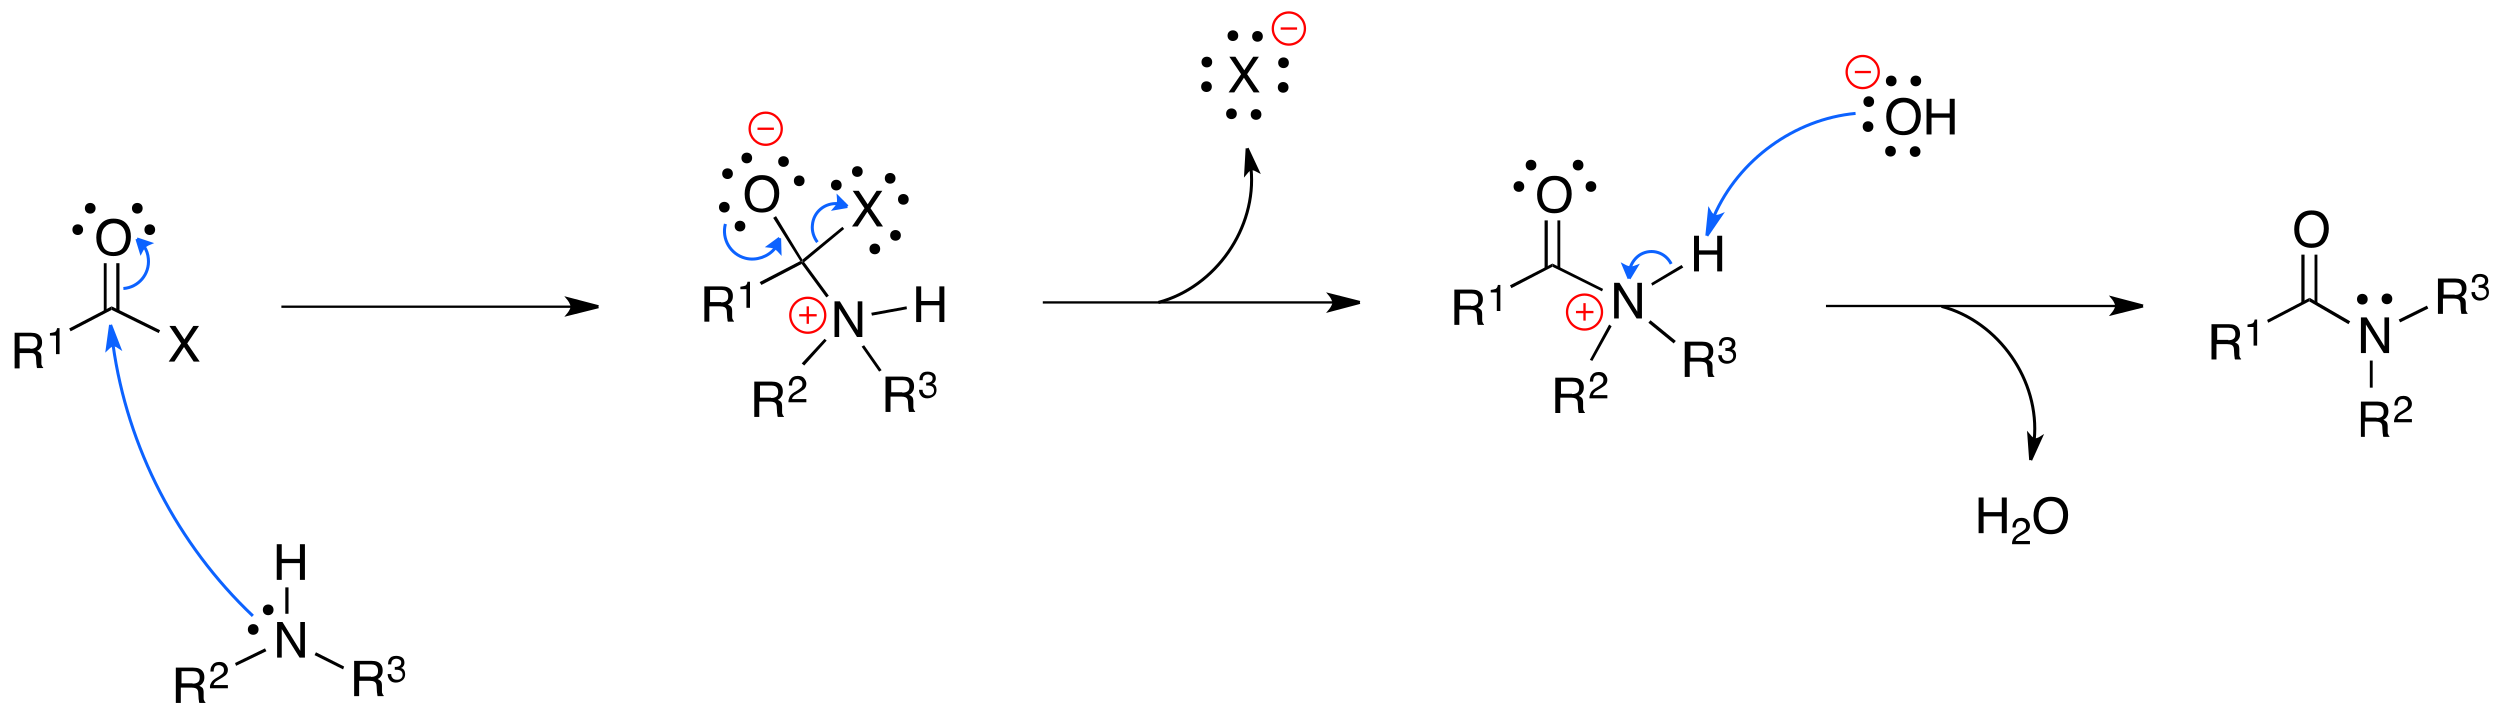 <?xml version="1.0" encoding="utf-8"?>
<!-- Generator: Adobe Illustrator 15.1.0, SVG Export Plug-In . SVG Version: 6.00 Build 0)  -->
<!DOCTYPE svg PUBLIC "-//W3C//DTD SVG 1.1//EN" "http://www.w3.org/Graphics/SVG/1.1/DTD/svg11.dtd">
<svg version="1.1" id="Layer_1" xmlns="http://www.w3.org/2000/svg" xmlns:xlink="http://www.w3.org/1999/xlink" x="0px" y="0px"
	 width="701px" height="200px" viewBox="0 0 701 200" style="enable-background:new 0 0 701 200;" xml:space="preserve">
<style type="text/css">
<![CDATA[
	.st0{clip-path:url(#SVGID_4_);fill:#0C62FF;}
	.st1{clip-path:url(#SVGID_4_);fill:none;stroke:#0C62FF;stroke-width:0.85;stroke-miterlimit:10;}
	.st2{clip-path:url(#SVGID_4_);fill:none;stroke:#FF0000;stroke-width:0.65;stroke-miterlimit:10;}
	.st3{clip-path:url(#SVGID_2_);}
	.st4{clip-path:url(#SVGID_4_);}
	.st5{clip-path:url(#SVGID_4_);fill:none;stroke:#000000;stroke-width:0.85;stroke-miterlimit:10;}
	.st6{clip-path:url(#SVGID_4_);fill:none;stroke:#000000;stroke-width:0.65;stroke-miterlimit:10;}
]]>
</style>
<g>
	<defs>
		<rect id="SVGID_1_" width="701" height="200"/>
	</defs>
	<clipPath id="SVGID_2_">
		<use xlink:href="#SVGID_1_"  style="overflow:visible;"/>
	</clipPath>
	<g class="st3">
		<defs>
			<rect id="SVGID_3_" width="701" height="200"/>
		</defs>
		<clipPath id="SVGID_4_">
			<use xlink:href="#SVGID_3_"  style="overflow:visible;"/>
		</clipPath>
		<g class="st4">
			<path d="M4.1,93.3h4.5c0.7,0,1.4,0.1,1.8,0.3c0.9,0.4,1.4,1.2,1.4,2.4c0,0.6-0.1,1.1-0.4,1.5c-0.2,0.4-0.6,0.7-1,0.9
				c0.4,0.2,0.7,0.4,0.9,0.6c0.2,0.3,0.3,0.7,0.3,1.3l0,1.3c0,0.4,0,0.7,0.1,0.8c0.1,0.3,0.2,0.5,0.4,0.6v0.2h-1.7
				c0-0.1-0.1-0.2-0.1-0.3c0-0.1,0-0.4-0.1-0.8l-0.1-1.7c0-0.7-0.3-1.1-0.7-1.3C9.4,99,9,99,8.5,99h-3v4.3H4.1V93.3z M8.5,97.8
				c0.6,0,1.1-0.1,1.5-0.4c0.4-0.3,0.5-0.7,0.5-1.4c0-0.7-0.3-1.2-0.8-1.5c-0.3-0.1-0.6-0.2-1.1-0.2H5.5v3.4H8.5z"/>
		</g>
		<g class="st4">
			<path d="M14,94.1v-0.7c0.7-0.1,1.1-0.2,1.4-0.3c0.3-0.2,0.5-0.5,0.6-1.1h0.7v7.3h-1v-5.2H14z"/>
		</g>
		<polygon class="st4" points="31.3,85.9 31.3,86.9 19.8,92.9 19.4,92.1 		"/>
		<g class="st4">
			<path d="M48.9,101.4h-1.6l3.5-5.1l-3.3-4.9h1.7l2.5,3.8l2.5-3.8h1.6l-3.3,4.9l3.5,5.1h-1.7l-2.7-4.1L48.9,101.4z"/>
		</g>
		<polygon class="st4" points="44.9,92.6 44.5,93.4 31.3,86.9 31.3,85.9 		"/>
		<g class="st4">
			<path d="M35.7,63c0.7,0.9,1,2,1,3.4c0,1.5-0.4,2.7-1.1,3.7c-0.9,1.2-2.2,1.7-3.8,1.7c-1.5,0-2.7-0.5-3.6-1.5
				c-0.8-1-1.2-2.2-1.2-3.7c0-1.3,0.3-2.5,1-3.5c0.9-1.2,2.1-1.8,3.8-1.8C33.6,61.3,34.9,61.9,35.7,63z M34.5,69.4
				c0.5-0.9,0.8-1.8,0.8-2.9c0-1.2-0.3-2.1-0.9-2.8c-0.6-0.7-1.5-1.1-2.5-1.1c-1,0-1.9,0.4-2.5,1.1c-0.7,0.7-1,1.8-1,3.1
				c0,1.1,0.3,2,0.8,2.8c0.6,0.8,1.5,1.1,2.7,1.1C33.1,70.6,34,70.2,34.5,69.4z"/>
		</g>
		<rect x="29.1" y="73.8" class="st4" width="0.8" height="13.5"/>
		<rect x="32.6" y="73.8" class="st4" width="0.9" height="13.5"/>
		<circle class="st4" cx="25.3" cy="58.4" r="1.5"/>
		<circle class="st4" cx="21.8" cy="64.4" r="1.5"/>
		<circle class="st4" cx="42" cy="64.4" r="1.5"/>
		<circle class="st4" cx="38.5" cy="58.4" r="1.5"/>
		<path class="st1" d="M34.6,80.9c4.2-0.3,7.4-4,7-8.3c-0.1-1.3-0.5-2.5-1.2-3.5"/>
		<path class="st0" d="M38.4,67l3.6,1.2c0,0-1,0.4-1.5,0.9c-0.5,0.5-1,1.5-1,1.5L38.4,67"/>
		<path class="st1" d="M38.4,67l3.6,1.2c0,0-1,0.4-1.5,0.9c-0.5,0.5-1,1.5-1,1.5L38.4,67"/>
		<g class="st4">
			<path d="M49.6,187.2h4.5c0.7,0,1.4,0.1,1.8,0.3c0.9,0.4,1.4,1.2,1.4,2.4c0,0.6-0.1,1.1-0.4,1.5c-0.2,0.4-0.6,0.7-1,0.9
				c0.4,0.2,0.7,0.4,0.9,0.6c0.2,0.3,0.3,0.7,0.3,1.3l0,1.3c0,0.4,0,0.7,0.1,0.8c0.1,0.3,0.2,0.5,0.4,0.6v0.2h-1.7
				c0-0.1-0.1-0.2-0.1-0.3c0-0.1,0-0.4-0.1-0.8l-0.1-1.7c0-0.7-0.3-1.1-0.7-1.3c-0.3-0.1-0.6-0.2-1.2-0.2h-3v4.3h-1.4V187.2z
				 M54,191.7c0.6,0,1.1-0.1,1.5-0.4s0.5-0.7,0.5-1.4c0-0.7-0.3-1.2-0.8-1.5c-0.3-0.1-0.6-0.2-1.1-0.2h-3.2v3.4H54z"/>
		</g>
		<g class="st4">
			<path d="M59.2,191.5c0.2-0.5,0.7-0.9,1.3-1.3l1-0.6c0.4-0.3,0.7-0.5,0.9-0.7c0.3-0.3,0.4-0.6,0.4-1c0-0.4-0.1-0.8-0.4-1
				c-0.3-0.2-0.6-0.4-1-0.4c-0.6,0-1.1,0.2-1.3,0.7c-0.1,0.3-0.2,0.6-0.2,1.1h-0.9c0-0.6,0.1-1.2,0.4-1.6c0.4-0.7,1.1-1.1,2.1-1.1
				c0.8,0,1.4,0.2,1.8,0.7c0.4,0.5,0.6,1,0.6,1.5c0,0.6-0.2,1.1-0.6,1.5c-0.2,0.2-0.7,0.5-1.3,0.9l-0.7,0.4
				c-0.3,0.2-0.6,0.4-0.8,0.5c-0.3,0.3-0.6,0.6-0.6,1h4v0.9h-5C58.8,192.5,58.9,192,59.2,191.5z"/>
		</g>
		<g class="st4">
			<path d="M77.6,174.4h1.6l5,8.1v-8.1h1.3v10h-1.5l-5-8v8h-1.3V174.4z"/>
		</g>
		<polygon class="st4" points="74.3,181.8 74.7,182.6 66.2,186.7 65.9,185.9 		"/>
		<g class="st4">
			<path d="M99.6,185.3h4.5c0.7,0,1.4,0.1,1.8,0.3c0.9,0.4,1.4,1.2,1.4,2.4c0,0.6-0.1,1.1-0.4,1.5c-0.2,0.4-0.6,0.7-1,0.9
				c0.4,0.2,0.7,0.4,0.9,0.6c0.2,0.3,0.3,0.7,0.3,1.3l0,1.3c0,0.4,0,0.7,0.1,0.8c0.1,0.3,0.2,0.5,0.4,0.6v0.2h-1.7
				c0-0.1-0.1-0.2-0.1-0.3c0-0.1,0-0.4-0.1-0.8l-0.1-1.7c0-0.7-0.3-1.1-0.7-1.3c-0.3-0.1-0.6-0.2-1.2-0.2h-3v4.3h-1.4V185.3z
				 M104,189.8c0.6,0,1.1-0.1,1.5-0.4s0.5-0.7,0.5-1.4c0-0.7-0.3-1.2-0.8-1.5c-0.3-0.1-0.6-0.2-1.1-0.2h-3.2v3.4H104z"/>
		</g>
		<g class="st4">
			<path d="M109.3,190.7c-0.4-0.5-0.6-1-0.6-1.7h1c0,0.5,0.1,0.8,0.3,1c0.2,0.4,0.7,0.6,1.3,0.6c0.5,0,0.9-0.1,1.2-0.4
				c0.3-0.3,0.4-0.6,0.4-1c0-0.5-0.2-0.9-0.5-1.1c-0.3-0.2-0.7-0.3-1.3-0.3c-0.1,0-0.1,0-0.2,0s-0.1,0-0.2,0v-0.8c0.1,0,0.2,0,0.2,0
				c0.1,0,0.1,0,0.2,0c0.3,0,0.6-0.1,0.8-0.2c0.4-0.2,0.6-0.5,0.6-1c0-0.4-0.1-0.6-0.4-0.8c-0.3-0.2-0.6-0.3-0.9-0.3
				c-0.6,0-1,0.2-1.3,0.6c-0.1,0.2-0.2,0.5-0.2,1h-0.9c0-0.5,0.1-1,0.3-1.4c0.4-0.7,1-1,2-1c0.7,0,1.3,0.2,1.7,0.5
				c0.4,0.3,0.6,0.8,0.6,1.4c0,0.4-0.1,0.8-0.4,1.1c-0.1,0.2-0.3,0.3-0.6,0.4c0.4,0.1,0.7,0.3,0.9,0.6c0.2,0.3,0.3,0.7,0.3,1.1
				c0,0.7-0.2,1.3-0.7,1.7c-0.5,0.4-1.1,0.7-1.9,0.7C110.3,191.4,109.7,191.2,109.3,190.7z"/>
		</g>
		<polygon class="st4" points="96.5,186.9 96.2,187.7 88.2,183.7 88.6,182.9 		"/>
		<g class="st4">
			<path d="M77.6,152.6H79v4.1h5.1v-4.1h1.4v10h-1.4v-4.7H79v4.7h-1.4V152.6z"/>
		</g>
		<rect x="80" y="164.7" class="st4" width="0.9" height="7.4"/>
		<circle class="st4" cx="75.2" cy="171" r="1.5"/>
		<circle class="st4" cx="71" cy="176.5" r="1.5"/>
		<path class="st1" d="M31.7,96.7c4,28.8,18.1,56,39.2,76"/>
		<path class="st0" d="M31,91.1l2.4,6.2c0,0-1-0.7-1.7-0.6c-0.7,0.1-1.6,1-1.6,1L31,91.1"/>
		<path class="st1" d="M31,91.1l2.4,6.2c0,0-1-0.7-1.7-0.6c-0.7,0.1-1.6,1-1.6,1L31,91.1"/>
		<line class="st6" x1="160.6" y1="86" x2="78.9" y2="86"/>
		<path class="st4" d="M167.8,86l-8.4,2.1c0,0,1-1.2,1-2.1c0-1-1-2.2-1-2.2L167.8,86"/>
		<path class="st5" d="M167.8,86l-8.4,2.1c0,0,1-1.2,1-2.1c0-1-1-2.2-1-2.2L167.8,86"/>
		<g class="st4">
			<path d="M197.8,80.3h4.5c0.7,0,1.4,0.1,1.8,0.3c0.9,0.4,1.4,1.2,1.4,2.4c0,0.6-0.1,1.1-0.4,1.5c-0.2,0.4-0.6,0.7-1,0.9
				c0.4,0.2,0.7,0.4,0.9,0.6c0.2,0.3,0.3,0.7,0.3,1.3l0,1.3c0,0.4,0,0.7,0.1,0.8c0.1,0.3,0.2,0.5,0.4,0.6v0.2h-1.7
				c0-0.1-0.1-0.2-0.1-0.3s0-0.4-0.1-0.8l-0.1-1.7c0-0.7-0.3-1.1-0.7-1.3c-0.3-0.1-0.6-0.2-1.2-0.2h-3v4.3h-1.4V80.3z M202.2,84.8
				c0.6,0,1.1-0.1,1.5-0.4s0.5-0.7,0.5-1.4c0-0.7-0.3-1.2-0.8-1.5c-0.3-0.1-0.6-0.2-1.1-0.2h-3.2v3.4H202.2z"/>
		</g>
		<g class="st4">
			<path d="M207.6,81.1v-0.7c0.7-0.1,1.1-0.2,1.4-0.3c0.3-0.2,0.5-0.5,0.6-1.1h0.7v7.3h-1v-5.2H207.6z"/>
		</g>
		<polygon class="st4" points="224.4,73.2 225,73.4 224.8,74 213.5,79.9 213,79.1 		"/>
		<g class="st4">
			<path d="M240.5,63.5h-1.6l3.5-5.1l-3.3-4.9h1.7l2.5,3.8l2.5-3.8h1.6l-3.3,4.9l3.5,5.1h-1.7l-2.7-4.1L240.5,63.5z"/>
		</g>
		<polygon class="st4" points="236.2,63.6 236.7,64.2 225.5,73.5 225,73.4 225,72.8 		"/>
		<g class="st4">
			<path d="M217.5,50.8c0.7,0.9,1,2,1,3.4c0,1.5-0.4,2.7-1.1,3.7c-0.9,1.2-2.2,1.7-3.8,1.7c-1.5,0-2.7-0.5-3.6-1.5
				c-0.8-1-1.2-2.2-1.2-3.7c0-1.3,0.3-2.5,1-3.5c0.9-1.2,2.1-1.8,3.8-1.8C215.4,49.1,216.7,49.7,217.5,50.8z M216.3,57.2
				c0.5-0.9,0.8-1.8,0.8-2.9c0-1.2-0.3-2.1-0.9-2.8c-0.6-0.7-1.5-1.1-2.5-1.1c-1,0-1.9,0.4-2.5,1.1c-0.7,0.7-1,1.8-1,3.1
				c0,1.1,0.3,2,0.8,2.8c0.6,0.8,1.5,1.1,2.7,1.1C214.9,58.4,215.8,58,216.3,57.2z"/>
		</g>
		<polygon class="st4" points="216.8,61.1 217.6,60.6 225,72.8 225,73.4 224.4,73.2 		"/>
		<g class="st4">
			<path d="M233.9,84.5h1.6l5,8.1v-8.1h1.3v10h-1.5l-5-8v8h-1.3V84.5z"/>
		</g>
		<polygon class="st4" points="232.4,82.9 231.7,83.4 224.8,74 225,73.4 225.5,73.5 		"/>
		<g class="st4">
			<path d="M211.8,107h4.5c0.7,0,1.4,0.1,1.8,0.3c0.9,0.4,1.4,1.2,1.4,2.4c0,0.6-0.1,1.1-0.4,1.5c-0.2,0.4-0.6,0.7-1,0.9
				c0.4,0.2,0.7,0.4,0.9,0.6c0.2,0.3,0.3,0.7,0.3,1.3l0,1.3c0,0.4,0,0.7,0.1,0.8c0.1,0.3,0.2,0.5,0.4,0.6v0.2h-1.7
				c0-0.1-0.1-0.2-0.1-0.3c0-0.1,0-0.4-0.1-0.8l-0.1-1.7c0-0.7-0.3-1.1-0.7-1.3c-0.3-0.1-0.6-0.2-1.2-0.2h-3v4.3h-1.4V107z
				 M216.2,111.6c0.6,0,1.1-0.1,1.5-0.4c0.4-0.3,0.5-0.7,0.5-1.4c0-0.7-0.3-1.2-0.8-1.5c-0.3-0.1-0.6-0.2-1.1-0.2h-3.2v3.4H216.2z"
				/>
		</g>
		<g class="st4">
			<path d="M221.4,111.3c0.2-0.5,0.7-0.9,1.3-1.3l1-0.6c0.4-0.3,0.7-0.5,0.9-0.7c0.3-0.3,0.4-0.6,0.4-1c0-0.4-0.1-0.8-0.4-1
				c-0.3-0.2-0.6-0.4-1-0.4c-0.6,0-1.1,0.2-1.3,0.7c-0.1,0.3-0.2,0.6-0.2,1.1h-0.9c0-0.6,0.1-1.2,0.4-1.6c0.4-0.7,1.1-1.1,2.1-1.1
				c0.8,0,1.4,0.2,1.8,0.7c0.4,0.5,0.6,1,0.6,1.5c0,0.6-0.2,1.1-0.6,1.5c-0.2,0.2-0.7,0.5-1.3,0.9l-0.7,0.4
				c-0.3,0.2-0.6,0.4-0.8,0.5c-0.3,0.3-0.6,0.6-0.6,1h4v0.9h-5C221,112.4,221.2,111.8,221.4,111.3z"/>
		</g>
		<polygon class="st4" points="225.5,102.5 224.8,101.9 231.2,95 231.8,95.5 		"/>
		<g class="st4">
			<path d="M256.9,80.3h1.4v4.1h5.1v-4.1h1.4v10h-1.4v-4.7h-5.1v4.7h-1.4V80.3z"/>
		</g>
		<polygon class="st4" points="254.2,85.9 254.3,86.7 244.5,88.5 244.3,87.7 		"/>
		<g class="st4">
			<path d="M248.6,105.6h4.5c0.7,0,1.4,0.1,1.8,0.3c0.9,0.4,1.4,1.2,1.4,2.4c0,0.6-0.1,1.1-0.4,1.5c-0.2,0.4-0.6,0.7-1,0.9
				c0.4,0.2,0.7,0.4,0.9,0.6c0.2,0.3,0.3,0.7,0.3,1.3l0,1.3c0,0.4,0,0.7,0.1,0.8c0.1,0.3,0.2,0.5,0.4,0.6v0.2h-1.7
				c0-0.1-0.1-0.2-0.1-0.3s0-0.4-0.1-0.8l-0.1-1.7c0-0.7-0.3-1.1-0.7-1.3c-0.3-0.1-0.6-0.2-1.2-0.2h-3v4.3h-1.4V105.6z M253,110.1
				c0.6,0,1.1-0.1,1.5-0.4s0.5-0.7,0.5-1.4c0-0.7-0.3-1.2-0.8-1.5c-0.3-0.1-0.6-0.2-1.1-0.2h-3.2v3.4H253z"/>
		</g>
		<g class="st4">
			<path d="M258.3,111c-0.4-0.5-0.6-1-0.6-1.7h1c0,0.5,0.1,0.8,0.3,1c0.2,0.4,0.7,0.6,1.3,0.6c0.5,0,0.9-0.1,1.2-0.4
				c0.3-0.3,0.4-0.6,0.4-1c0-0.5-0.2-0.9-0.5-1.1c-0.3-0.2-0.7-0.3-1.3-0.3c-0.1,0-0.1,0-0.2,0s-0.1,0-0.2,0v-0.8c0.1,0,0.2,0,0.2,0
				s0.1,0,0.2,0c0.3,0,0.6-0.1,0.8-0.2c0.4-0.2,0.6-0.5,0.6-1c0-0.4-0.1-0.6-0.4-0.8c-0.3-0.2-0.6-0.3-0.9-0.3c-0.6,0-1,0.2-1.3,0.6
				c-0.1,0.2-0.2,0.5-0.2,1h-0.9c0-0.5,0.1-1,0.3-1.4c0.4-0.7,1-1,2-1c0.7,0,1.3,0.2,1.7,0.5s0.6,0.8,0.6,1.4c0,0.4-0.1,0.8-0.4,1.1
				c-0.1,0.2-0.3,0.3-0.6,0.4c0.4,0.1,0.7,0.3,0.9,0.6s0.3,0.7,0.3,1.1c0,0.7-0.2,1.3-0.7,1.7c-0.5,0.4-1.1,0.7-1.9,0.7
				C259.3,111.7,258.7,111.5,258.3,111z"/>
		</g>
		<polygon class="st4" points="247.2,103.8 246.5,104.2 241.6,97.2 242.3,96.8 		"/>
		<circle class="st2" cx="226.5" cy="88.4" r="4.9"/>
		<line class="st2" x1="224.1" y1="88.4" x2="229" y2="88.4"/>
		<line class="st2" x1="226.5" y1="85.9" x2="226.5" y2="90.8"/>
		<circle class="st2" cx="214.7" cy="36.1" r="4.5"/>
		<line class="st2" x1="212.4" y1="36.1" x2="217" y2="36.1"/>
		<circle class="st4" cx="209.4" cy="44.3" r="1.5"/>
		<circle class="st4" cx="204" cy="48.7" r="1.5"/>
		<circle class="st4" cx="224.1" cy="50.7" r="1.5"/>
		<circle class="st4" cx="219.7" cy="45.3" r="1.5"/>
		<circle class="st4" cx="203.1" cy="58.1" r="1.5"/>
		<circle class="st4" cx="207.5" cy="63.4" r="1.5"/>
		<circle class="st4" cx="253.3" cy="55.9" r="1.5"/>
		<circle class="st4" cx="249.6" cy="50" r="1.5"/>
		<circle class="st4" cx="245.3" cy="69.8" r="1.5"/>
		<circle class="st4" cx="251.1" cy="66" r="1.5"/>
		<circle class="st4" cx="240.4" cy="48.1" r="1.5"/>
		<circle class="st4" cx="234.5" cy="51.9" r="1.5"/>
		<path class="st1" d="M203.4,62.8c-1.1,4.2,1.4,8.5,5.6,9.6c3,0.8,6.5-0.4,8.4-2.9"/>
		<path class="st0" d="M218.6,66.8l0.1,3.8c0,0-0.7-0.8-1.4-1.2c-0.7-0.3-1.7-0.4-1.7-0.4L218.6,66.8"/>
		<path class="st1" d="M218.6,66.8l0.1,3.8c0,0-0.7-0.8-1.4-1.2c-0.7-0.3-1.7-0.4-1.7-0.4L218.6,66.8"/>
		<path class="st1" d="M235,57.1c-3.7-0.3-6.9,2.3-7.2,6c-0.2,1.7,0.4,3.5,1.4,4.8"/>
		<path class="st0" d="M237.6,57.9l-3.5,0.6c0,0,0.7-0.8,0.9-1.4c0.2-0.6,0.1-1.7,0.1-1.7L237.6,57.9"/>
		<path class="st1" d="M237.6,57.9l-3.5,0.6c0,0,0.7-0.8,0.9-1.4c0.2-0.6,0.1-1.7,0.1-1.7L237.6,57.9"/>
		<line class="st6" x1="374.1" y1="84.8" x2="292.4" y2="84.8"/>
		<path class="st4" d="M381.3,84.8L373,87c0,0,1-1.2,1-2.1c0-1-1-2.2-1-2.2L381.3,84.8"/>
		<path class="st5" d="M381.3,84.8L373,87c0,0,1-1.2,1-2.1c0-1-1-2.2-1-2.2L381.3,84.8"/>
		<path class="st5" d="M324.8,84.8c16.1-4.3,27.6-20.9,26-37.4"/>
		<path class="st4" d="M349.7,41.6l2.9,6.2c0,0-1.1-0.6-1.8-0.5c-0.7,0.2-1.5,1.2-1.5,1.2L349.7,41.6"/>
		<path class="st5" d="M349.7,41.6l2.9,6.2c0,0-1.1-0.6-1.8-0.5c-0.7,0.2-1.5,1.2-1.5,1.2L349.7,41.6"/>
		<g class="st4">
			<path d="M346.1,25.9h-1.6l3.5-5.1l-3.3-4.9h1.7l2.5,3.8l2.5-3.8h1.6l-3.3,4.9l3.5,5.1h-1.7l-2.7-4.1L346.1,25.9z"/>
		</g>
		<circle class="st4" cx="352.6" cy="10.2" r="1.5"/>
		<circle class="st4" cx="345.7" cy="10" r="1.5"/>
		<circle class="st4" cx="359.8" cy="24.5" r="1.5"/>
		<circle class="st4" cx="359.9" cy="17.6" r="1.5"/>
		<circle class="st4" cx="338.4" cy="17.4" r="1.5"/>
		<circle class="st4" cx="338.3" cy="24.3" r="1.5"/>
		<circle class="st4" cx="352.2" cy="32.1" r="1.5"/>
		<circle class="st4" cx="345.3" cy="31.9" r="1.5"/>
		<circle class="st2" cx="361.4" cy="8" r="4.5"/>
		<line class="st2" x1="359.1" y1="8" x2="363.7" y2="8"/>
		<g class="st4">
			<path d="M408.1,81.2h4.5c0.7,0,1.4,0.1,1.8,0.3c0.9,0.4,1.4,1.2,1.4,2.4c0,0.6-0.1,1.1-0.4,1.5c-0.2,0.4-0.6,0.7-1,0.9
				c0.4,0.2,0.7,0.4,0.9,0.6s0.3,0.7,0.3,1.3l0,1.3c0,0.4,0,0.7,0.1,0.8c0.1,0.3,0.2,0.5,0.4,0.6v0.2h-1.7c0-0.1-0.1-0.2-0.1-0.3
				s0-0.4-0.1-0.8l-0.1-1.7c0-0.7-0.3-1.1-0.7-1.3c-0.3-0.1-0.6-0.2-1.2-0.2h-3v4.3h-1.4V81.2z M412.5,85.8c0.6,0,1.1-0.1,1.5-0.4
				c0.4-0.3,0.5-0.7,0.5-1.4c0-0.7-0.2-1.2-0.8-1.5c-0.3-0.1-0.6-0.2-1.1-0.2h-3.2v3.4H412.5z"/>
		</g>
		<g class="st4">
			<path d="M418,82v-0.7c0.7-0.1,1.1-0.2,1.4-0.3c0.3-0.2,0.5-0.5,0.6-1.1h0.7v7.3h-1V82H418z"/>
		</g>
		<polygon class="st4" points="435.3,73.9 435.3,74.8 423.8,80.8 423.4,80 		"/>
		<g class="st4">
			<path d="M452.5,79.3h1.6l5,8.1v-8.1h1.3v10h-1.5l-5-8v8h-1.3V79.3z"/>
		</g>
		<polygon class="st4" points="449.5,81 449.2,81.7 435.3,74.8 435.3,73.9 		"/>
		<g class="st4">
			<path d="M439.7,51c0.7,0.9,1,2,1,3.4c0,1.5-0.4,2.7-1.1,3.7c-0.9,1.2-2.2,1.7-3.8,1.7c-1.5,0-2.7-0.5-3.6-1.5
				c-0.8-1-1.2-2.2-1.2-3.7c0-1.3,0.3-2.5,1-3.5c0.9-1.2,2.1-1.8,3.8-1.8C437.6,49.3,438.9,49.8,439.7,51z M438.5,57.3
				c0.5-0.9,0.8-1.8,0.8-2.9c0-1.2-0.3-2.1-0.9-2.8c-0.6-0.7-1.5-1.1-2.5-1.1c-1,0-1.9,0.4-2.5,1.1c-0.7,0.7-1,1.8-1,3.1
				c0,1.1,0.3,2,0.8,2.8c0.6,0.8,1.5,1.1,2.7,1.1C437.1,58.6,438,58.2,438.5,57.3z"/>
		</g>
		<rect x="433.1" y="61.8" class="st4" width="0.9" height="13.5"/>
		<rect x="436.7" y="61.8" class="st4" width="0.8" height="13.5"/>
		<circle class="st4" cx="429.3" cy="46.3" r="1.5"/>
		<circle class="st4" cx="425.9" cy="52.3" r="1.5"/>
		<circle class="st4" cx="446.1" cy="52.3" r="1.5"/>
		<circle class="st4" cx="442.5" cy="46.3" r="1.5"/>
		<g class="st4">
			<path d="M472.7,95.8h4.5c0.7,0,1.4,0.1,1.8,0.3c0.9,0.4,1.4,1.2,1.4,2.4c0,0.6-0.1,1.1-0.4,1.5c-0.2,0.4-0.6,0.7-1,0.9
				c0.4,0.2,0.7,0.4,0.9,0.6c0.2,0.3,0.3,0.7,0.3,1.3l0,1.3c0,0.4,0,0.7,0.1,0.8c0.1,0.3,0.2,0.5,0.4,0.6v0.2h-1.7
				c0-0.1-0.1-0.2-0.1-0.3s0-0.4-0.1-0.8l-0.1-1.7c0-0.7-0.3-1.1-0.7-1.3c-0.3-0.1-0.6-0.2-1.2-0.2h-3v4.3h-1.4V95.8z M477.1,100.4
				c0.6,0,1.1-0.1,1.5-0.4s0.5-0.7,0.5-1.4c0-0.7-0.3-1.2-0.8-1.5c-0.3-0.1-0.6-0.2-1.1-0.2H474v3.4H477.1z"/>
		</g>
		<g class="st4">
			<path d="M482.4,101.3c-0.4-0.5-0.6-1-0.6-1.7h1c0,0.5,0.1,0.8,0.3,1c0.2,0.4,0.7,0.6,1.3,0.6c0.5,0,0.9-0.1,1.2-0.4
				c0.3-0.3,0.4-0.6,0.4-1c0-0.5-0.2-0.9-0.5-1.1c-0.3-0.2-0.7-0.3-1.3-0.3c-0.1,0-0.1,0-0.2,0c-0.1,0-0.1,0-0.2,0v-0.8
				c0.1,0,0.2,0,0.2,0s0.1,0,0.2,0c0.3,0,0.6-0.1,0.8-0.2c0.4-0.2,0.6-0.5,0.6-1c0-0.4-0.1-0.6-0.4-0.8c-0.3-0.2-0.6-0.3-0.9-0.3
				c-0.6,0-1,0.2-1.3,0.6c-0.1,0.2-0.2,0.5-0.2,1H482c0-0.5,0.1-1,0.3-1.4c0.4-0.7,1-1,2-1c0.7,0,1.3,0.2,1.7,0.5s0.6,0.8,0.6,1.4
				c0,0.4-0.1,0.8-0.4,1.1c-0.1,0.2-0.3,0.3-0.6,0.4c0.4,0.1,0.7,0.3,0.9,0.6s0.3,0.7,0.3,1.1c0,0.7-0.2,1.3-0.7,1.7
				c-0.5,0.4-1.1,0.7-1.9,0.7C483.4,102,482.8,101.7,482.4,101.3z"/>
		</g>
		<polygon class="st4" points="469.9,95.6 469.3,96.3 462.2,90.5 462.8,89.8 		"/>
		<g class="st4">
			<path d="M436.4,105.9h4.5c0.7,0,1.4,0.1,1.8,0.3c0.9,0.4,1.4,1.2,1.4,2.4c0,0.6-0.1,1.1-0.4,1.5c-0.2,0.4-0.6,0.7-1,0.9
				c0.4,0.2,0.7,0.4,0.9,0.6c0.2,0.3,0.3,0.7,0.3,1.3l0,1.3c0,0.4,0,0.7,0.1,0.8c0.1,0.3,0.2,0.5,0.4,0.6v0.2h-1.7
				c0-0.1-0.1-0.2-0.1-0.3s0-0.4-0.1-0.8l-0.1-1.7c0-0.7-0.3-1.1-0.7-1.3c-0.3-0.1-0.6-0.2-1.2-0.2h-3v4.3h-1.4V105.9z M440.8,110.5
				c0.6,0,1.1-0.1,1.5-0.4s0.5-0.7,0.5-1.4c0-0.7-0.3-1.2-0.8-1.5c-0.3-0.1-0.6-0.2-1.1-0.2h-3.2v3.4H440.8z"/>
		</g>
		<g class="st4">
			<path d="M446,110.2c0.2-0.5,0.7-0.9,1.3-1.3l1-0.6c0.4-0.3,0.7-0.5,0.9-0.7c0.3-0.3,0.4-0.6,0.4-1c0-0.4-0.1-0.8-0.4-1
				s-0.6-0.4-1-0.4c-0.6,0-1.1,0.2-1.3,0.7c-0.1,0.3-0.2,0.6-0.2,1.1h-0.9c0-0.6,0.1-1.2,0.4-1.6c0.4-0.7,1.1-1.1,2.1-1.1
				c0.8,0,1.4,0.2,1.8,0.7c0.4,0.5,0.6,1,0.6,1.5c0,0.6-0.2,1.1-0.6,1.5c-0.2,0.2-0.7,0.5-1.3,0.9l-0.7,0.4
				c-0.3,0.2-0.6,0.4-0.8,0.5c-0.3,0.3-0.6,0.6-0.6,1h4v0.9h-5C445.6,111.3,445.8,110.7,446,110.2z"/>
		</g>
		<polygon class="st4" points="446.5,101.2 445.8,100.9 451.2,91 451.9,91.5 		"/>
		<g class="st4">
			<path d="M475,66.1h1.4v4.1h5.1v-4.1h1.4v10h-1.4v-4.7h-5.1v4.7H475V66.1z"/>
		</g>
		<polygon class="st4" points="471.5,74.3 472,75 463.3,80.1 463,79.4 		"/>
		<circle class="st2" cx="444.3" cy="87.5" r="4.9"/>
		<line class="st2" x1="441.9" y1="87.5" x2="446.8" y2="87.5"/>
		<line class="st2" x1="444.3" y1="85" x2="444.3" y2="89.9"/>
		<g class="st4">
			<path d="M537.6,29.1c0.7,0.9,1,2,1,3.4c0,1.5-0.4,2.7-1.1,3.7c-0.9,1.2-2.2,1.7-3.8,1.7c-1.5,0-2.7-0.5-3.6-1.5
				c-0.8-1-1.2-2.2-1.2-3.7c0-1.3,0.3-2.5,1-3.5c0.9-1.2,2.1-1.8,3.8-1.8C535.4,27.4,536.7,28,537.6,29.1z M536.4,35.5
				c0.5-0.9,0.8-1.8,0.8-2.9c0-1.2-0.3-2.1-0.9-2.8c-0.6-0.7-1.5-1.1-2.5-1.1c-1,0-1.9,0.4-2.5,1.1c-0.7,0.7-1,1.8-1,3.1
				c0,1.1,0.3,2,0.8,2.8c0.6,0.8,1.5,1.1,2.7,1.1C535,36.7,535.8,36.3,536.4,35.5z"/>
			<path d="M540.2,27.7h1.4v4.1h5.1v-4.1h1.4v10h-1.4V33h-5.1v4.7h-1.4V27.7z"/>
		</g>
		<circle class="st4" cx="524" cy="28.5" r="1.5"/>
		<circle class="st4" cx="523.8" cy="35.5" r="1.5"/>
		<circle class="st4" cx="530.1" cy="42.4" r="1.5"/>
		<circle class="st4" cx="537" cy="42.5" r="1.5"/>
		<circle class="st4" cx="537.2" cy="22.7" r="1.5"/>
		<circle class="st4" cx="530.3" cy="22.7" r="1.5"/>
		<circle class="st2" cx="522.3" cy="20.2" r="4.5"/>
		<line class="st2" x1="520.1" y1="20.2" x2="524.6" y2="20.2"/>
		<path class="st1" d="M520.3,31.8c-17.1,1.6-32.8,13-39.7,28.8"/>
		<path class="st0" d="M478.6,66.1l0.7-6.9c0,0,0.6,1.1,1.3,1.4c0.7,0.3,1.9-0.2,1.9-0.2L478.6,66.1"/>
		<path class="st1" d="M478.6,66.1l0.7-6.9c0,0,0.6,1.1,1.3,1.4c0.7,0.3,1.9-0.2,1.9-0.2L478.6,66.1"/>
		<path class="st1" d="M468.6,74c-1.6-3.2-5.4-4.4-8.5-2.7c-1.4,0.8-2.5,2.2-3,3.8"/>
		<path class="st0" d="M456.8,78.1l-1.5-3.6c0,0,0.9,0.5,1.7,0.6c0.8,0.1,1.8-0.3,1.8-0.3L456.8,78.1"/>
		<path class="st1" d="M456.8,78.1l-1.5-3.6c0,0,0.9,0.5,1.7,0.6c0.8,0.1,1.8-0.3,1.8-0.3L456.8,78.1"/>
		<line class="st6" x1="593.7" y1="85.8" x2="512" y2="85.8"/>
		<path class="st4" d="M600.9,85.8l-8.4,2.1c0,0,1-1.2,1-2.1c0-1-1-2.2-1-2.2L600.9,85.8"/>
		<path class="st5" d="M600.9,85.8l-8.4,2.1c0,0,1-1.2,1-2.1c0-1-1-2.2-1-2.2L600.9,85.8"/>
		<path class="st5" d="M570.4,123.3c1.6-16.6-9.9-33.1-26-37.4"/>
		<path class="st4" d="M569.4,129l-0.5-6.9c0,0,0.8,1,1.5,1.2c0.7,0.2,1.8-0.5,1.8-0.5L569.4,129"/>
		<path class="st5" d="M569.4,129l-0.5-6.9c0,0,0.8,1,1.5,1.2c0.7,0.2,1.8-0.5,1.8-0.5L569.4,129"/>
		<g class="st4">
			<path d="M554.8,139.5h1.4v4.1h5.1v-4.1h1.4v10h-1.4v-4.7h-5.1v4.7h-1.4V139.5z"/>
		</g>
		<g class="st4">
			<path d="M564.5,151.1c0.2-0.5,0.7-0.9,1.3-1.3l1-0.6c0.4-0.3,0.7-0.5,0.9-0.7c0.3-0.3,0.4-0.6,0.4-1c0-0.4-0.1-0.8-0.4-1
				c-0.3-0.2-0.6-0.4-1-0.4c-0.6,0-1.1,0.2-1.3,0.7c-0.1,0.3-0.2,0.6-0.2,1.1h-0.9c0-0.6,0.1-1.2,0.4-1.6c0.4-0.7,1.1-1.1,2.1-1.1
				c0.8,0,1.4,0.2,1.8,0.7c0.4,0.5,0.6,1,0.6,1.5c0,0.6-0.2,1.1-0.6,1.5c-0.2,0.2-0.7,0.5-1.3,0.9l-0.7,0.4
				c-0.3,0.2-0.6,0.4-0.8,0.5c-0.3,0.3-0.6,0.6-0.6,1h4v0.9h-5C564.1,152.1,564.3,151.5,564.5,151.1z"/>
		</g>
		<g class="st4">
			<path d="M578.9,141c0.7,0.9,1,2,1,3.4c0,1.5-0.4,2.7-1.1,3.7c-0.9,1.2-2.2,1.7-3.8,1.7c-1.5,0-2.7-0.5-3.6-1.5
				c-0.8-1-1.2-2.2-1.2-3.7c0-1.3,0.3-2.5,1-3.5c0.9-1.2,2.1-1.8,3.8-1.8C576.8,139.3,578.1,139.8,578.9,141z M577.7,147.3
				c0.5-0.9,0.8-1.8,0.8-2.9c0-1.2-0.3-2.1-0.9-2.8c-0.6-0.7-1.5-1.1-2.5-1.1c-1,0-1.9,0.4-2.5,1.1c-0.7,0.7-1,1.8-1,3.1
				c0,1.1,0.3,2,0.8,2.8c0.6,0.8,1.5,1.1,2.7,1.1C576.3,148.6,577.2,148.2,577.7,147.3z"/>
		</g>
		<g class="st4">
			<path d="M620.4,90.9h4.5c0.7,0,1.4,0.1,1.8,0.3c0.9,0.4,1.4,1.2,1.4,2.4c0,0.6-0.1,1.1-0.4,1.5c-0.2,0.4-0.6,0.7-1,0.9
				c0.4,0.2,0.7,0.4,0.9,0.6c0.2,0.3,0.3,0.7,0.3,1.3l0,1.3c0,0.4,0,0.7,0.1,0.8c0.1,0.3,0.2,0.5,0.4,0.6v0.2h-1.7
				c0-0.1-0.1-0.2-0.1-0.3s0-0.4-0.1-0.8l-0.1-1.7c0-0.7-0.3-1.1-0.7-1.3c-0.3-0.1-0.6-0.2-1.2-0.2h-3v4.3h-1.4V90.9z M624.8,95.4
				c0.6,0,1.1-0.1,1.5-0.4s0.5-0.7,0.5-1.4c0-0.7-0.3-1.2-0.8-1.5c-0.3-0.1-0.6-0.2-1.1-0.2h-3.2v3.4H624.8z"/>
		</g>
		<g class="st4">
			<path d="M630.2,91.7V91c0.7-0.1,1.1-0.2,1.4-0.3c0.3-0.2,0.5-0.5,0.6-1.1h0.7v7.3h-1v-5.2H630.2z"/>
		</g>
		<polygon class="st4" points="647.6,83.5 647.5,84.5 636,90.5 635.7,89.7 		"/>
		<g class="st4">
			<path d="M662,89h1.6l5,8.1V89h1.3v10h-1.5l-5-8v8H662V89z"/>
		</g>
		<polygon class="st4" points="659,90.1 658.5,90.9 647.5,84.5 647.6,83.5 		"/>
		<g class="st4">
			<path d="M652,60.7c0.7,0.9,1,2,1,3.4c0,1.5-0.4,2.7-1.1,3.7c-0.9,1.2-2.2,1.7-3.8,1.7c-1.5,0-2.7-0.5-3.6-1.5
				c-0.8-1-1.2-2.2-1.2-3.7c0-1.3,0.3-2.5,1-3.5c0.9-1.2,2.1-1.8,3.8-1.8C649.9,59,651.2,59.5,652,60.7z M650.8,67
				c0.5-0.9,0.8-1.8,0.8-2.9c0-1.2-0.3-2.1-0.9-2.8c-0.6-0.7-1.5-1.1-2.5-1.1c-1,0-1.9,0.4-2.5,1.1c-0.7,0.7-1,1.8-1,3.1
				c0,1.1,0.3,2,0.8,2.8c0.6,0.8,1.5,1.1,2.7,1.1C649.4,68.3,650.3,67.9,650.8,67z"/>
		</g>
		<rect x="645.3" y="71.4" class="st4" width="0.9" height="13.6"/>
		<rect x="649" y="71.4" class="st4" width="0.8" height="13.6"/>
		<g class="st4">
			<path d="M683.9,78.1h4.5c0.7,0,1.4,0.1,1.8,0.3c0.9,0.4,1.4,1.2,1.4,2.4c0,0.6-0.1,1.1-0.4,1.5c-0.2,0.4-0.6,0.7-1,0.9
				c0.4,0.2,0.7,0.4,0.9,0.6c0.2,0.3,0.3,0.7,0.3,1.3l0,1.3c0,0.4,0,0.7,0.1,0.8c0.1,0.3,0.2,0.5,0.4,0.6v0.2h-1.7
				c0-0.1-0.1-0.2-0.1-0.3s0-0.4-0.1-0.8l-0.1-1.7c0-0.7-0.3-1.1-0.7-1.3c-0.3-0.1-0.6-0.2-1.2-0.2h-3v4.3h-1.4V78.1z M688.3,82.7
				c0.6,0,1.1-0.1,1.5-0.4s0.5-0.7,0.5-1.4c0-0.7-0.3-1.2-0.8-1.5c-0.3-0.1-0.6-0.2-1.1-0.2h-3.2v3.4H688.3z"/>
		</g>
		<g class="st4">
			<path d="M693.6,83.6c-0.4-0.5-0.6-1-0.6-1.7h1c0,0.5,0.1,0.8,0.3,1c0.2,0.4,0.7,0.6,1.3,0.6c0.5,0,0.9-0.1,1.2-0.4
				c0.3-0.3,0.4-0.6,0.4-1c0-0.5-0.2-0.9-0.5-1.1c-0.3-0.2-0.7-0.3-1.3-0.3c-0.1,0-0.1,0-0.2,0c-0.1,0-0.1,0-0.2,0v-0.8
				c0.1,0,0.2,0,0.2,0s0.1,0,0.2,0c0.3,0,0.6-0.1,0.8-0.2c0.4-0.2,0.6-0.5,0.6-1c0-0.4-0.1-0.6-0.4-0.8c-0.3-0.2-0.6-0.3-0.9-0.3
				c-0.6,0-1,0.2-1.3,0.6c-0.1,0.2-0.2,0.5-0.2,1h-0.9c0-0.5,0.1-1,0.3-1.4c0.4-0.7,1-1,2-1c0.7,0,1.3,0.2,1.7,0.5s0.6,0.8,0.6,1.4
				c0,0.4-0.1,0.8-0.4,1.1c-0.1,0.2-0.3,0.3-0.6,0.4c0.4,0.1,0.7,0.3,0.9,0.6s0.3,0.7,0.3,1.1c0,0.7-0.2,1.3-0.7,1.7
				c-0.5,0.4-1.1,0.7-1.9,0.7C694.6,84.3,694,84,693.6,83.6z"/>
		</g>
		<polygon class="st4" points="680.5,85.7 680.9,86.5 673,90.4 672.6,89.6 		"/>
		<g class="st4">
			<path d="M662,112.6h4.5c0.7,0,1.4,0.1,1.8,0.3c0.9,0.4,1.4,1.2,1.4,2.4c0,0.6-0.1,1.1-0.4,1.5c-0.2,0.4-0.6,0.7-1,0.9
				c0.4,0.2,0.7,0.4,0.9,0.6c0.2,0.3,0.3,0.7,0.3,1.3l0,1.3c0,0.4,0,0.7,0.1,0.8c0.1,0.3,0.2,0.5,0.4,0.6v0.2h-1.7
				c0-0.1-0.1-0.2-0.1-0.3s0-0.4-0.1-0.8l-0.1-1.7c0-0.7-0.3-1.1-0.7-1.3c-0.3-0.1-0.6-0.2-1.2-0.2h-3v4.3H662V112.6z M666.4,117.2
				c0.6,0,1.1-0.1,1.5-0.4s0.5-0.7,0.5-1.4c0-0.7-0.3-1.2-0.8-1.5c-0.3-0.1-0.6-0.2-1.1-0.2h-3.2v3.4H666.4z"/>
		</g>
		<g class="st4">
			<path d="M671.6,116.9c0.2-0.5,0.7-0.9,1.3-1.3l1-0.6c0.4-0.3,0.7-0.5,0.9-0.7c0.3-0.3,0.4-0.6,0.4-1c0-0.4-0.1-0.8-0.4-1
				c-0.3-0.2-0.6-0.4-1-0.4c-0.6,0-1.1,0.2-1.3,0.7c-0.1,0.3-0.2,0.6-0.2,1.1h-0.9c0-0.6,0.1-1.2,0.4-1.6c0.4-0.7,1.1-1.1,2.1-1.1
				c0.8,0,1.4,0.2,1.8,0.7c0.4,0.5,0.6,1,0.6,1.5c0,0.6-0.2,1.1-0.6,1.5c-0.2,0.2-0.7,0.5-1.3,0.9l-0.7,0.4
				c-0.3,0.2-0.6,0.4-0.8,0.5c-0.3,0.3-0.6,0.6-0.6,1h4v0.9h-5C671.2,118,671.4,117.4,671.6,116.9z"/>
		</g>
		<rect x="664.5" y="101.1" class="st4" width="0.8" height="7.6"/>
		<circle class="st4" cx="669.3" cy="83.8" r="1.5"/>
		<circle class="st4" cx="662.4" cy="83.9" r="1.5"/>
	</g>
</g>
</svg>
